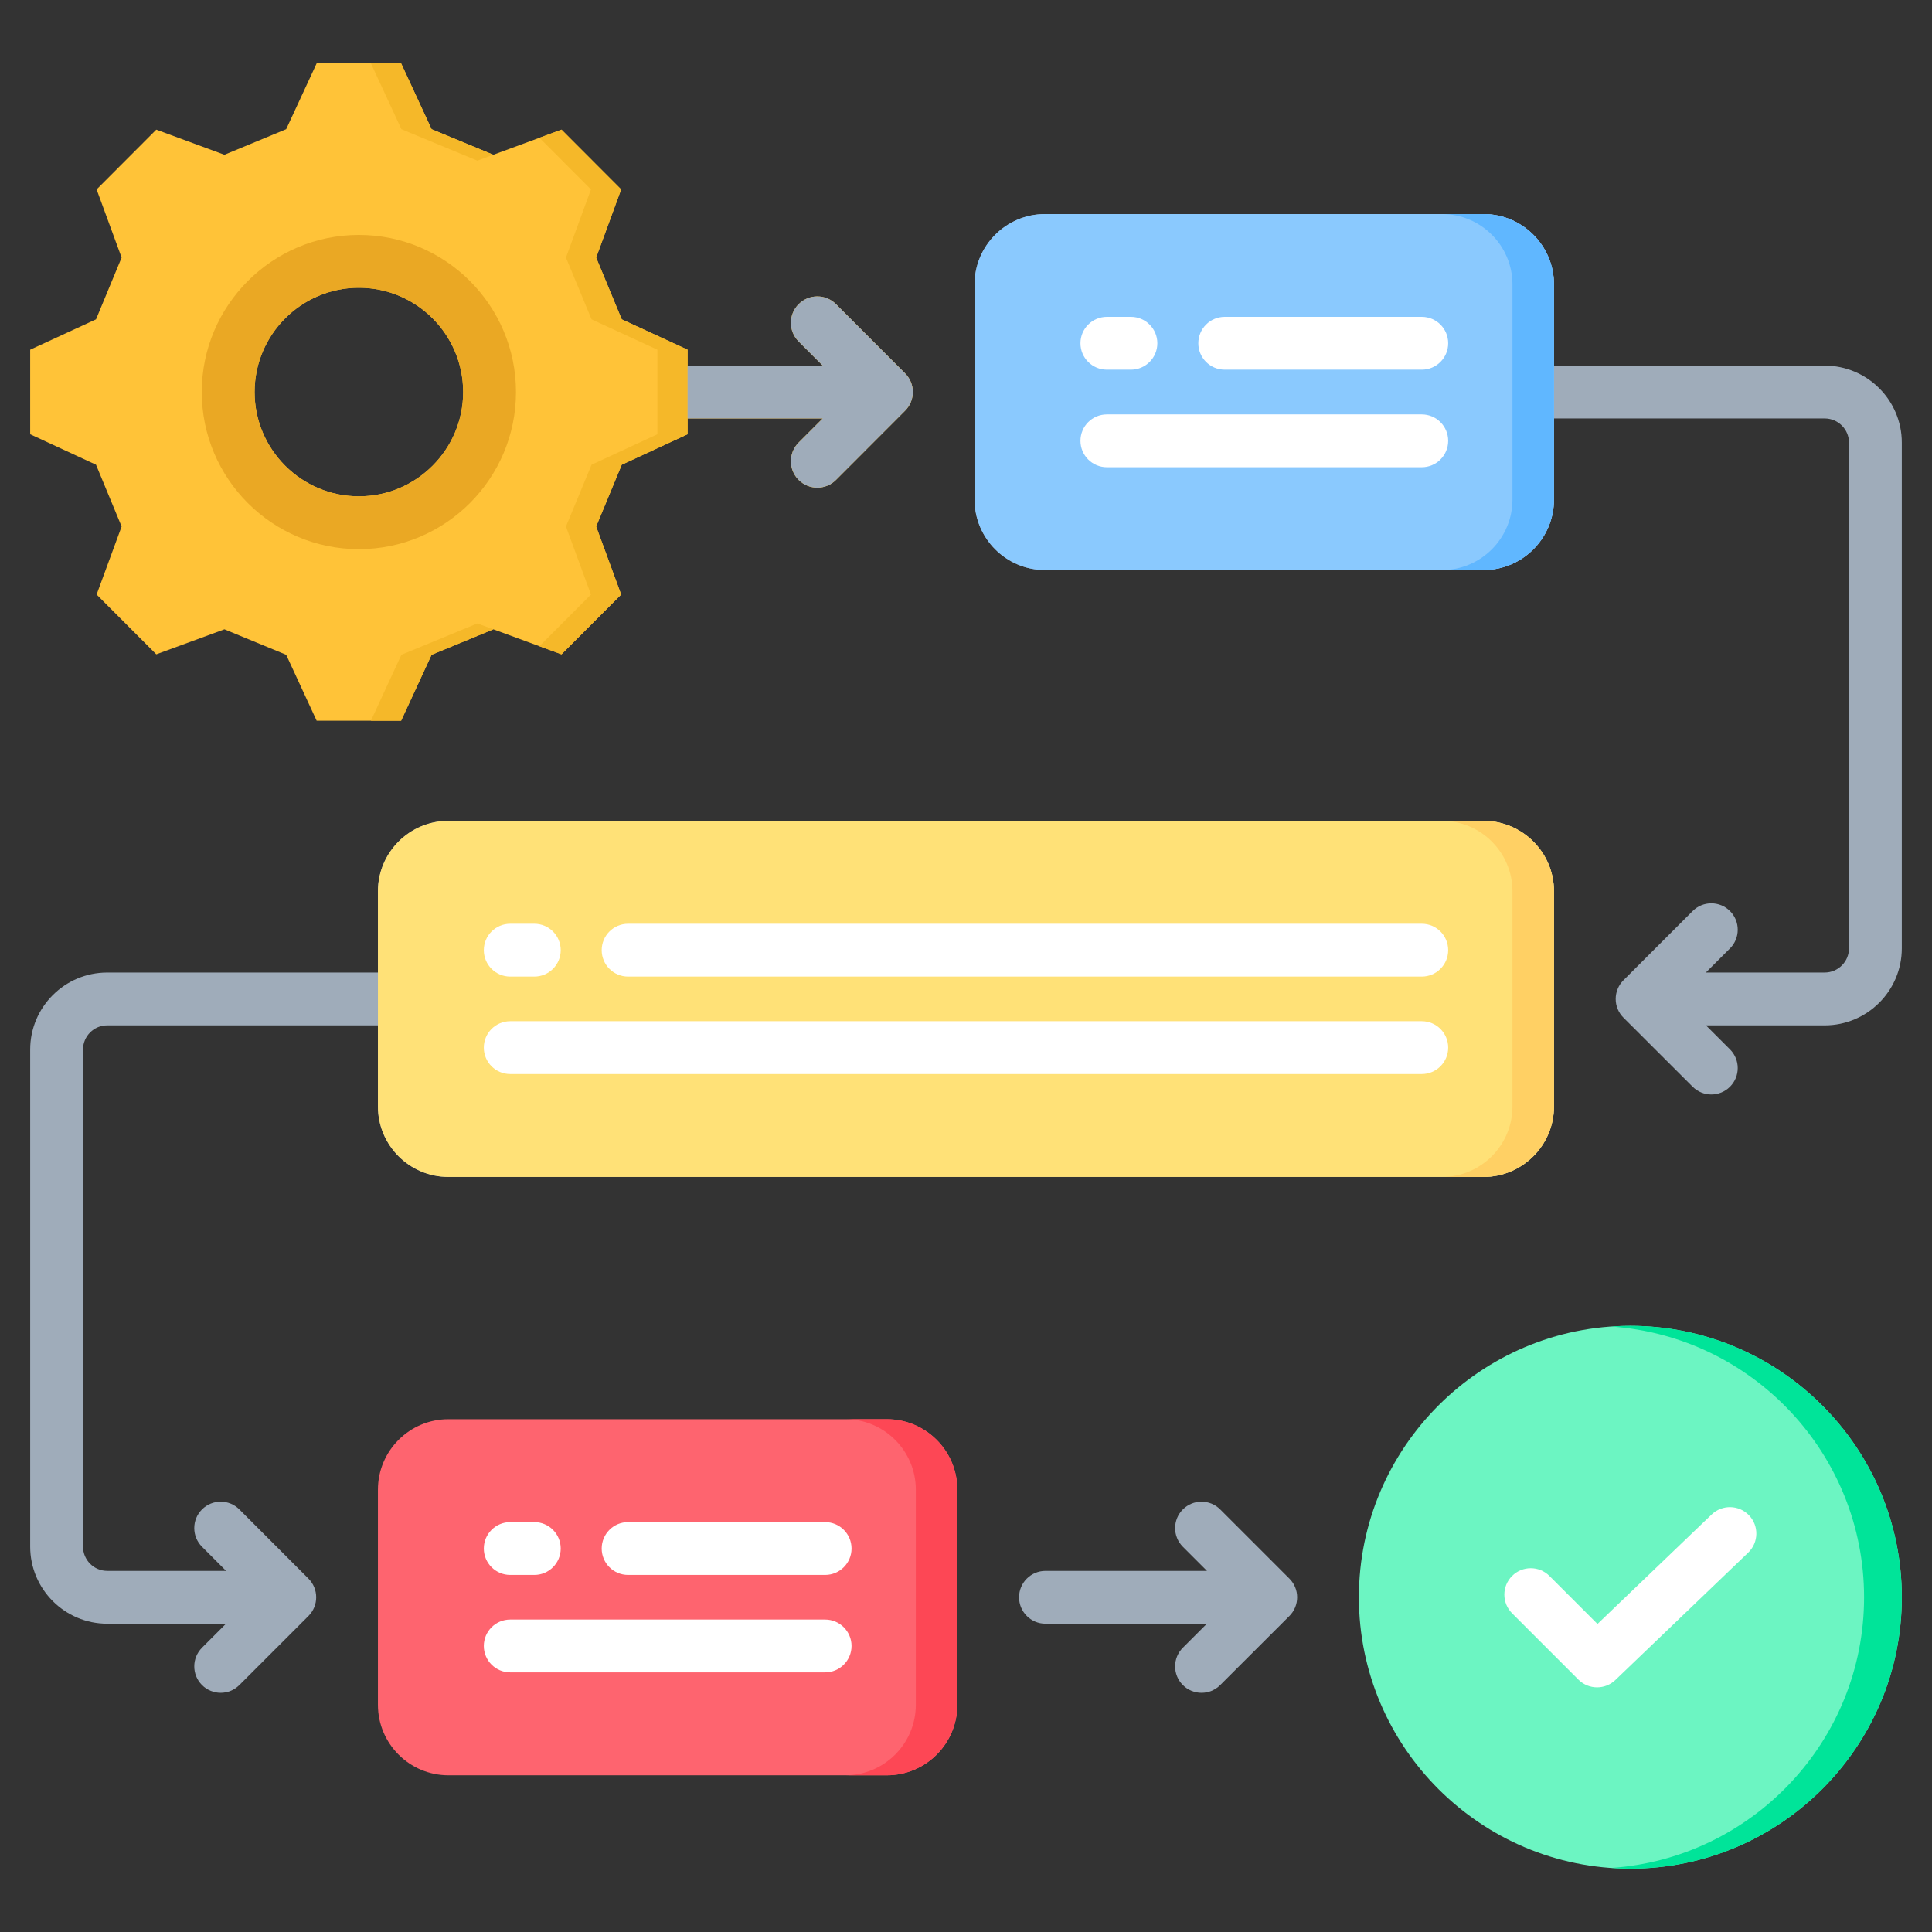 <svg id="Layer_1" viewBox="0 0 512 512" xmlns="http://www.w3.org/2000/svg" data-name="Layer 1"><rect x="0" y="0" width="512" height="512" fill="#333333" stroke="none"/><path d="m393.14 217.536h-274.308c-10.299 0-18.678 8.379-18.678 18.679v21.516h-71.746c-11.253 0-20.408 9.155-20.408 20.408v131.725c0 11.269 9.155 20.436 20.408 20.436h31.487l-6.362 6.362c-2.733 2.734-2.733 7.166 0 9.899 1.366 1.367 3.158 2.05 4.949 2.05s3.583-.684 4.95-2.05l18.312-18.312c2.731-2.732 2.733-7.161.003-9.896l-18.312-18.34c-2.73-2.736-7.161-2.739-9.899-.008-2.735 2.731-2.739 7.164-.007 9.899l6.384 6.394h-31.506c-3.533 0-6.408-2.887-6.408-6.436v-131.725c0-3.533 2.875-6.408 6.408-6.408h71.746v21.488c0 10.299 8.379 18.678 18.678 18.678h274.308c10.3 0 18.679-8.379 18.679-18.678v-57.004c0-10.299-8.379-18.679-18.679-18.679z" fill="#9facba"/><path d="m483.563 96.894h-71.745v-21.517c0-10.284-8.379-18.65-18.679-18.65h-116.191c-10.3 0-18.679 8.367-18.679 18.65v57.004c0 10.299 8.379 18.679 18.679 18.679h116.191c10.3 0 18.679-8.379 18.679-18.679v-21.488h71.745c3.549 0 6.437 2.875 6.437 6.408v134.021c0 3.533-2.888 6.408-6.437 6.408h-31.487l6.391-6.39c2.734-2.733 2.734-7.166 0-9.899-2.733-2.733-7.166-2.733-9.899 0l-18.341 18.34c-1.313 1.313-2.052 3.095-2.051 4.953 0 1.857.739 3.638 2.055 4.951l18.341 18.312c1.366 1.364 3.155 2.046 4.945 2.046s3.587-.685 4.954-2.054c2.731-2.736 2.728-7.168-.009-9.899l-6.368-6.358h31.469c11.269 0 20.437-9.155 20.437-20.408v-134.022c0-11.253-9.168-20.408-20.437-20.408z" fill="#9facba"/><path d="m239.864 98.948-18.312-18.34c-2.731-2.736-7.164-2.74-9.899-.008s-2.739 7.164-.007 9.899l6.385 6.395h-35.816v-4.22l-17.446-8.045-6.781-16.367 6.627-18.062-15.812-15.843-18.063 6.658-16.367-6.781-8.076-17.446h-22.378l-8.076 17.446-16.367 6.781-18.062-6.658-15.812 15.843 6.626 18.062-6.781 16.367-17.446 8.045v22.409l17.446 8.076 6.781 16.367-6.626 18.032 15.812 15.843 18.062-6.627 16.367 6.75 8.076 17.477h22.378l8.076-17.477 16.367-6.75 18.063 6.627 15.812-15.843-6.627-18.032 6.781-16.367 17.446-8.076v-4.189h35.816l-6.384 6.394c-2.732 2.736-2.729 7.168.007 9.9 1.367 1.364 3.156 2.046 4.946 2.046s3.587-.685 4.953-2.054l18.312-18.34c2.729-2.733 2.729-7.16 0-9.892zm-144.757 32.581c-15.238 0-27.635-12.397-27.635-27.635s12.397-27.635 27.635-27.635 27.634 12.397 27.634 27.635-12.396 27.635-27.634 27.635z" fill="#ffc338"/><path d="m126.504 42.575 4.234-1.56-16.366-6.782-8.076-17.446h-8l8.076 17.446z" fill="#f5b829"/><path d="m126.504 165.22-20.132 8.304-8.076 17.477h8l8.076-17.477 16.366-6.75z" fill="#f5b829"/><path d="m164.768 84.63-6.782-16.368 6.627-18.062-15.812-15.843-5.848 2.155 13.66 13.688-6.627 18.062 6.782 16.368 17.446 8.044v22.409l-17.446 8.076-6.782 16.367 6.627 18.031-13.668 13.695 5.856 2.149 15.812-15.844-6.627-18.031 6.782-16.367 17.446-8.076v-22.409z" fill="#f5b829"/><path d="m393.14 56.727h-116.191c-10.3 0-18.679 8.367-18.679 18.65v57.004c0 10.299 8.379 18.679 18.679 18.679h116.191c10.3 0 18.679-8.379 18.679-18.679v-57.004c0-10.284-8.379-18.65-18.679-18.65z" fill="#8ac9fe"/><path d="m118.833 217.536h274.308c10.309 0 18.678 8.369 18.678 18.678v57.005c0 10.309-8.369 18.678-18.678 18.678h-274.308c-10.309 0-18.679-8.37-18.679-18.679v-57.004c0-10.309 8.37-18.679 18.679-18.679z" fill="#ffe177"/><path d="m239.864 98.948-18.312-18.34c-2.731-2.736-7.164-2.74-9.899-.008s-2.739 7.164-.007 9.899l6.385 6.395h-35.816v14h35.816l-6.384 6.394c-2.732 2.736-2.729 7.168.007 9.9 1.367 1.364 3.156 2.046 4.946 2.046s3.587-.685 4.953-2.054l18.312-18.34c2.729-2.733 2.729-7.16 0-9.892z" fill="#9facba"/><path d="m118.833 376.105h116.192c10.309 0 18.678 8.369 18.678 18.678v57.005c0 10.309-8.37 18.679-18.679 18.679h-116.191c-10.309 0-18.679-8.37-18.679-18.679v-57.004c0-10.309 8.37-18.679 18.679-18.679z" fill="#fe646f"/><path d="m393.14 56.727h-11c10.3 0 18.679 8.367 18.679 18.65v57.004c0 10.299-8.379 18.679-18.679 18.679h11c10.3 0 18.679-8.379 18.679-18.679v-57.004c0-10.284-8.379-18.65-18.679-18.65z" fill="#60b7ff"/><path d="m393.14 217.536h-11c10.3 0 18.679 8.379 18.679 18.679v57.004c0 10.299-8.379 18.678-18.679 18.678h11c10.3 0 18.679-8.379 18.679-18.678v-57.004c0-10.299-8.379-18.679-18.679-18.679z" fill="#ffd064"/><path d="m235.024 376.105h-11c10.3 0 18.679 8.379 18.679 18.679v57.004c0 10.299-8.379 18.679-18.679 18.679h11c10.3 0 18.679-8.379 18.679-18.679v-57.004c0-10.299-8.379-18.679-18.679-18.679z" fill="#fd4755"/><path d="m432.059 351.359c-39.669 0-71.941 32.272-71.941 71.941s32.272 71.913 71.941 71.913 71.941-32.26 71.941-71.913-32.272-71.941-71.941-71.941z" fill="#6cf5c2"/><path d="m432.059 351.359c-1.683 0-3.346.079-5 .193 37.343 2.579 66.941 33.762 66.941 71.748s-29.599 69.142-66.941 71.72c1.654.114 3.317.193 5 .193 39.669 0 71.941-32.26 71.941-71.913s-32.272-71.941-71.941-71.941z" fill="#00e499"/><path d="m423.243 447.166c-1.793 0-3.584-.685-4.949-2.05l-17.575-17.575c-2.734-2.733-2.734-7.166 0-9.899s7.167-2.733 9.899 0l12.729 12.728 30.259-29.016c2.789-2.676 7.222-2.583 9.897.208 2.676 2.79 2.583 7.221-.208 9.897l-35.206 33.76c-1.355 1.3-3.101 1.948-4.845 1.948z" fill="#fff"/><path d="m341.709 418.35-18.34-18.34c-2.734-2.733-7.166-2.733-9.9 0-2.733 2.733-2.733 7.166 0 9.899l6.391 6.39h-42.798c-3.866 0-7 3.134-7 7s3.134 7 7 7h42.779l-6.368 6.358c-2.735 2.732-2.739 7.164-.007 9.899 1.367 1.37 3.16 2.054 4.953 2.054s3.58-.682 4.946-2.046l18.34-18.312c1.314-1.312 2.053-3.094 2.054-4.951s-.737-3.639-2.05-4.952z" fill="#9facba"/><path d="m95.107 145.529c-22.958 0-41.636-18.677-41.636-41.635s18.678-41.635 41.636-41.635 41.634 18.677 41.634 41.635-18.677 41.635-41.634 41.635zm0-69.27c-15.238 0-27.636 12.397-27.636 27.635s12.397 27.635 27.636 27.635 27.634-12.397 27.634-27.635-12.396-27.635-27.634-27.635z" fill="#eaa824"/><g fill="#fff"><path d="m376.784 123.82h-83.452c-3.866 0-7-3.134-7-7s3.134-7 7-7h83.452c3.866 0 7 3.134 7 7s-3.134 7-7 7z"/><path d="m376.784 97.968h-52.214c-3.866 0-7-3.134-7-7s3.134-7 7-7h52.214c3.866 0 7 3.134 7 7s-3.134 7-7 7z"/><path d="m299.71 97.968h-6.378c-3.866 0-7-3.134-7-7s3.134-7 7-7h6.378c3.866 0 7 3.134 7 7s-3.134 7-7 7z"/><path d="m218.668 443.197h-83.451c-3.866 0-7-3.134-7-7s3.134-7 7-7h83.451c3.866 0 7 3.134 7 7s-3.134 7-7 7z"/><path d="m218.668 417.374h-52.214c-3.866 0-7-3.134-7-7s3.134-7 7-7h52.214c3.866 0 7 3.134 7 7s-3.134 7-7 7z"/><path d="m141.595 417.374h-6.378c-3.866 0-7-3.134-7-7s3.134-7 7-7h6.378c3.866 0 7 3.134 7 7s-3.134 7-7 7z"/><path d="m376.784 284.628h-241.567c-3.866 0-7-3.134-7-7s3.134-7 7-7h241.567c3.866 0 7 3.134 7 7s-3.134 7-7 7z"/><path d="m376.784 258.805h-210.33c-3.866 0-7-3.134-7-7s3.134-7 7-7h210.33c3.866 0 7 3.134 7 7s-3.134 7-7 7z"/><path d="m141.595 258.805h-6.378c-3.866 0-7-3.134-7-7s3.134-7 7-7h6.378c3.866 0 7 3.134 7 7s-3.134 7-7 7z"/></g></svg>